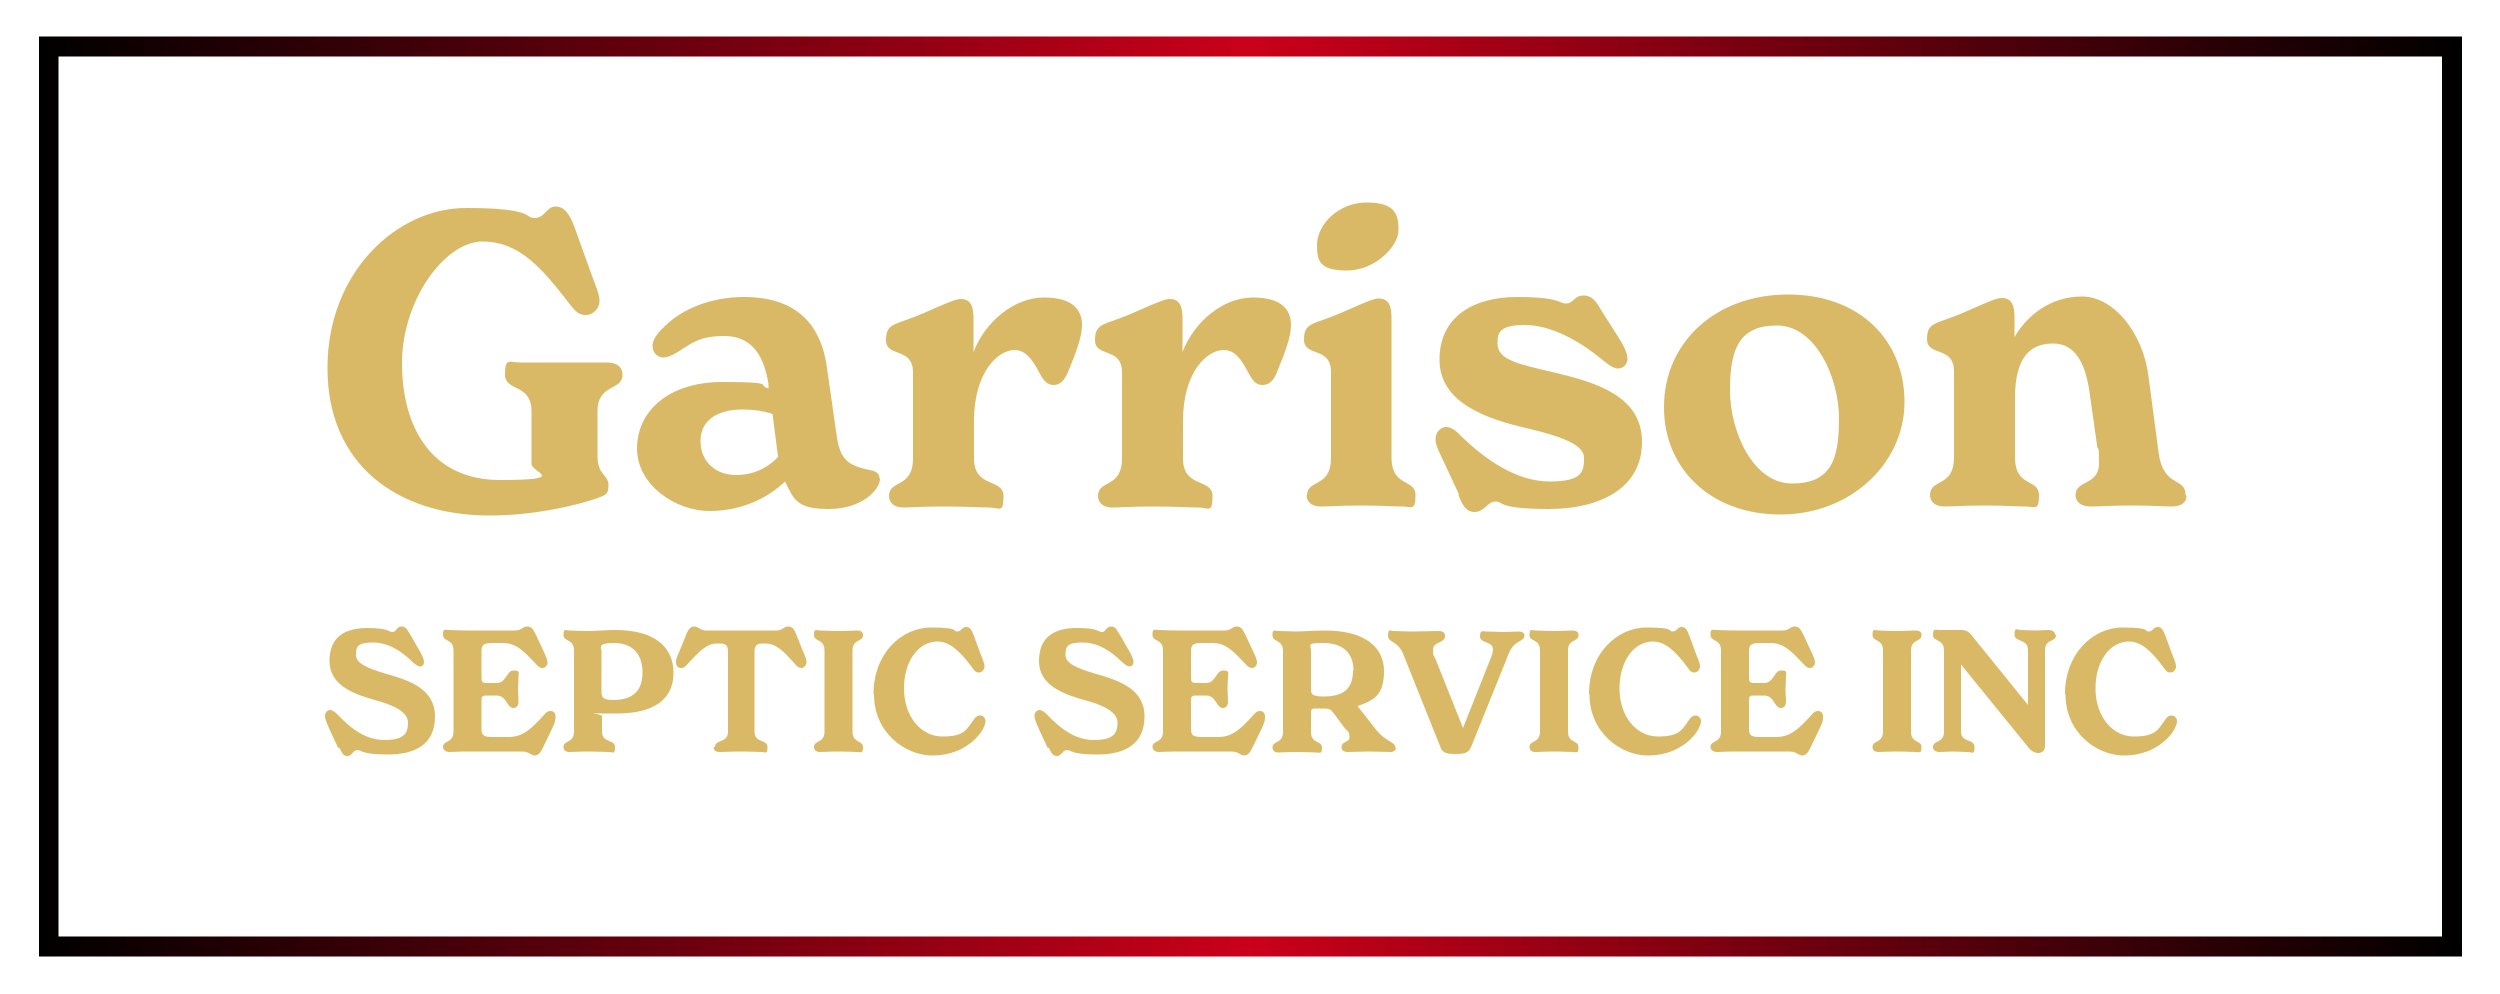 <?xml version="1.0" encoding="UTF-8"?>
<svg id="Layer_1" data-name="Layer 1" xmlns="http://www.w3.org/2000/svg" xmlns:xlink="http://www.w3.org/1999/xlink" version="1.1" viewBox="0 0 500 198.7">
  <defs>
    <style>
      .cls-1 {
        fill: url(#linear-gradient);
      }

      .cls-1, .cls-2 {
        stroke-width: 0px;
      }

      .cls-2 {
        fill: #d9b966;
      }
    </style>
    <linearGradient id="linear-gradient" x1="7.8" y1="99.3" x2="492.4" y2="99.3" gradientUnits="userSpaceOnUse">
      <stop offset="0" stop-color="#000"/>
      <stop offset=".5" stop-color="#cb001a"/>
      <stop offset="1" stop-color="#000"/>
    </linearGradient>
  </defs>
  <g>
    <path class="cls-2" d="M65.5,73.5c0-19,13.8-31.9,27.7-31.9s11.6,2,13.7,2,2.4-2.3,4.2-2.3,2.9,1.6,3.9,4.4l2.8,7.8c1.3,3.7,2.1,5.2,2.1,6.7s-1.3,2.8-2.7,2.8-2-.6-3.2-2.1c-5.4-7-10-12.6-17.5-12.6s-16.1,11.7-16.1,24.3,5.7,23.4,19.6,23.4,6.3-1.5,6.3-3.2v-10.5c0-5.7-5.3-3.9-5.3-7.4s.9-2.4,3.1-2.4h17.3c2.2,0,3.1,1.1,3.1,2.4,0,3.4-5,1.7-5,7.4v8.9c0,3.9,2.2,3.7,2.2,5.8s-.7,2-2.7,2.8c-3.4,1.1-11.6,3.3-21.1,3.3-18.6,0-32.4-10.3-32.4-29.4Z"/>
    <path class="cls-2" d="M176,95.7c0,2.3-3.7,6.1-10.2,6.1s-7-1.9-8.8-5.5c-3.1,3-8.3,5.9-15.1,5.9s-14.5-5.2-14.5-12.5,6.1-13.3,17.1-13.3,6.8.6,9.2,1.3v-.9c-1.1-6.9-4.2-9.6-8.9-9.6s-6.5,1.4-9.1,3.1c-1.1.7-2.2,1.2-3.1,1.2s-2.1-.8-2.1-2.3,1.4-3,2.6-4.1c3.3-3.2,8.9-5.7,15.7-5.7,10.2,0,15.4,5.2,16.6,14.2l1.9,13.3c.7,5.4,2.6,6.3,7.1,7.2.9.2,1.5.7,1.5,1.6ZM155.6,91.3l-1.1-8.5c-1.7-.6-3.8-.9-6-.9-5.1,0-8.4,2.2-8.4,6.3s3,6.8,7.1,6.8,6.8-1.9,8.5-3.7Z"/>
    <path class="cls-2" d="M216.4,65c0,2.3-1.1,5.3-2.8,9.4-.7,1.6-1.5,2.6-2.9,2.6s-2.1-1.1-2.8-2.4c-1.5-2.9-2.9-4.6-5-4.6-3.2,0-8.1,4.3-8.1,14.2v7.5c0,6,5.9,3.9,5.9,7.5s-.8,2.3-2.8,2.3-4.6-.2-9.2-.2-6.2.2-8.1.2-2.8-1.1-2.8-2.3c0-3.3,4.8-1.5,4.8-7.5v-17.2c0-5.2-5.4-2.9-5.4-6.5s2-2.9,7.8-5.5c5.4-2.4,6.4-2.7,7.2-2.7,2,0,2.5,1.6,2.5,3.9v6.7c2.4-6.2,8.2-10.9,14.1-10.9s7.6,2.6,7.6,5.5Z"/>
    <path class="cls-2" d="M258.2,65c0,2.3-1.1,5.3-2.8,9.4-.6,1.6-1.5,2.6-2.9,2.6s-2.1-1.1-2.8-2.4c-1.5-2.9-2.8-4.6-5-4.6-3.2,0-8.1,4.3-8.1,14.2v7.5c0,6,5.9,3.9,5.9,7.5s-.8,2.3-2.8,2.3-4.6-.2-9.2-.2-6.2.2-8.1.2-2.8-1.1-2.8-2.3c0-3.3,4.8-1.5,4.8-7.5v-17.2c0-5.2-5.4-2.9-5.4-6.5s2-2.9,7.8-5.5c5.4-2.4,6.4-2.7,7.2-2.7,2,0,2.5,1.6,2.5,3.9v6.7c2.4-6.2,8.2-10.9,14.1-10.9s7.6,2.6,7.6,5.5Z"/>
    <path class="cls-2" d="M261.4,99.1c0-3.3,4.8-1.5,4.8-7.5v-17.2c0-5.2-5.4-2.9-5.4-6.5s2-2.9,7.8-5.5c5.4-2.4,6.3-2.7,7.2-2.7,2,0,2.5,1.6,2.5,3.9v27.9c0,6,4.8,4.2,4.8,7.5s-.8,2.3-2.7,2.3-4.2-.2-8.2-.2-6.2.2-8.1.2-2.8-1.1-2.8-2.3ZM263.4,49c0-4.1,4.3-8.5,9.9-8.5s6.4,2.2,6.4,5.5-4.7,8.1-10.3,8.1-6-2-6-5.1Z"/>
    <path class="cls-2" d="M291.9,99.1l-2.7-5.8c-1.2-2.6-2.1-4.1-2.1-5.5s1.1-2.4,2.1-2.4,2,.7,3.1,1.9c4.9,4.7,11,9,17.7,9s6.8-2.2,6.8-4.8-4.8-4.3-11.2-5.8c-8.8-2-17.7-5.3-17.7-13.8s6.7-12.5,15.5-12.5,8.3,1.3,9.8,1.3,1.6-1.6,3.5-1.6,2.7,1.5,3.7,3.2l3,4.7c1.1,1.7,2.1,3.5,2.1,4.7s-.9,2-1.9,2-2.1-.9-3.2-1.8c-4.6-3.8-10.3-6.9-15.4-6.9s-5.5,1.5-5.5,3.7c0,3.3,4.2,4.1,10.9,5.7,9.1,2.1,18,4.9,18,14s-8.2,13.4-18.6,13.4-9.1-1.5-10.7-1.5-2.2,2.1-4.2,2.1-2.6-2-3.3-3.6Z"/>
    <path class="cls-2" d="M332.8,81.4c0-12.9,10.3-22.5,24.8-22.5s23.3,9.3,23.3,21.5-10.7,22.5-24.8,22.5-23.3-9.3-23.3-21.4ZM367.8,83.7c0-8.2-4.7-18.6-12.4-18.6s-9.4,4.8-9.4,13,4.6,18.6,12.4,18.6,9.4-4.8,9.4-12.9Z"/>
    <path class="cls-2" d="M437.3,99.2c0,1.3-1.1,2.1-2.9,2.1s-3.8-.2-8.1-.2-6,.2-8.1.2-3.1-1-3.1-2.3c0-3,4.7-1.9,4.7-6.3s-.2-2.1-.4-3.7l-1.5-10.6c-.8-5.5-2.7-9.7-7.3-9.7s-7.6,2.8-7.6,10.9v11.9c0,6,4.8,4.2,4.8,7.5s-.8,2.3-2.7,2.3-4.2-.2-8.2-.2-6.2.2-8.1.2-2.8-1.1-2.8-2.3c0-3.3,4.8-1.5,4.8-7.5v-17.2c0-5.2-5.4-2.9-5.4-6.5s2-2.9,7.8-5.5c5.4-2.4,6.3-2.7,7.2-2.7,2,0,2.5,1.6,2.5,3.9v3.9c2.5-4.3,7.2-8.1,13.5-8.1s12.2,7.2,13.3,16l2,15.1c.9,7.2,5.4,5,5.4,8.5Z"/>
    <path class="cls-2" d="M67.6,149.5l-1.5-3.2c-.7-1.6-1.1-2.4-1.1-3.1s.5-1.2,1-1.2,1.1.5,1.5.9c2.3,2.4,5.3,5.1,9.4,5.1s4.7-1.5,4.7-3.5-2.6-3.4-6.3-4.4c-4.3-1.2-9.4-2.9-9.4-7.9s3.3-6.6,7.6-6.6,4.2.8,5,.8.8-1.1,1.8-1.1,1.2.8,2.1,2.2l.9,1.6c1.1,1.8,1.5,2.7,1.5,3.3s-.4.9-.8.9-.9-.4-1.5-.9c-2-2-4.7-3.9-7.9-3.9s-3.4.9-3.4,2.5,2.1,2.6,5.8,3.7c5,1.4,10,3.1,10,8.6s-3.9,7.6-9.4,7.6-5.2-.9-6.1-.9-1.1,1.2-2,1.2-1.1-.6-1.6-1.6Z"/>
    <path class="cls-2" d="M111.1,143.6c0,.7-.3,1.3-.9,2.6l-1.6,3.3c-.5,1.1-1,1.6-1.7,1.6s-1.1-.8-2.5-.8h-10.9c-1.9,0-2.9.1-3.6.1s-1.3-.4-1.3-1c0-1.4,2.1-.7,2.1-3.1v-16.2c0-2.4-2.1-1.7-2.1-3.1s.3-1,1.3-1,1.7.1,3.6.1h9.5c1.4,0,1.5-.8,2.4-.8s1.2.5,1.8,1.7l1.4,3c.6,1.3.9,1.9.9,2.5s-.5,1.1-1,1.1-.9-.3-1.4-.9c-2.4-2.5-3.8-4.1-6.6-4.1h-2.1c-1.8,0-2.1.5-2.1,1.6v5.5c0,.6.2.9,1,.9h2c2,0,2-2.5,3.4-2.5s1,.4,1,1.3-.1,1.6-.1,2.4.1,1.7.1,2.5-.4,1.3-1,1.3c-1.4,0-1.3-2.5-3.4-2.5h-2c-.8,0-1,.2-1,.8v5.9c0,1.2.4,1.6,2.1,1.6h3.3c2.9,0,4.5-1.6,7-4.3.5-.6.8-.9,1.4-.9s1,.4,1,1.1Z"/>
    <path class="cls-2" d="M134.7,134.6c0,4.5-2.9,8.1-11.4,8.1s-2.9-.2-2.9.6v3c0,2.4,2.6,1.5,2.6,3.1s-.4,1-1.2,1-2.2-.1-4.2-.1-2.8.1-3.7.1-1.2-.5-1.2-1c0-1.4,2.1-.7,2.1-3.1v-16.2c0-2.4-2.1-1.7-2.1-3.1s.4-.9,1.3-.9,1.7.1,3.5.1,3.6-.2,5.6-.2c7.7,0,11.6,3.3,11.6,8.6ZM128.5,134.5c0-3.9-2.2-5.9-5.7-5.9s-2.5,1-2.5,1.6v8.4c0,1.1.8,1.4,2.4,1.4,4,0,5.8-2,5.8-5.5Z"/>
    <path class="cls-2" d="M143,149.4c0-1.6,2.6-.7,2.6-3.1v-16c0-1.1-.4-1.6-1.5-1.6h-.7c-2,0-3.5,1.5-5.8,4-.5.6-.8.9-1.4.9s-1-.4-1-1.2.3-1.2.8-2.4l1.2-3c.5-1.3,1-1.7,1.7-1.7s1.1.8,2.4.8h13.9c1.4,0,1.5-.8,2.4-.8s1.2.5,1.7,1.7l1.2,3c.5,1.2.8,1.8.8,2.4s-.5,1.2-1,1.2-.9-.3-1.4-.9c-2.2-2.5-3.7-4-5.8-4h-.7c-1.1,0-1.5.5-1.5,1.6v16c0,2.4,2.6,1.5,2.6,3.1s-.4,1-1.2,1-2.1-.1-4.2-.1-3.3.1-4.2.1-1.2-.5-1.2-1Z"/>
    <path class="cls-2" d="M162.8,149.4c0-1.4,2.1-.7,2.1-3.1v-16.2c0-2.4-2.1-1.7-2.1-3.1s.4-.9,1.3-.9,1.7.1,3.6.1,2.8-.1,3.7-.1,1.2.4,1.2.9c0,1.5-2.1.7-2.1,3.1v16.2c0,2.4,2.1,1.7,2.1,3.1s-.4,1-1.2,1-1.8-.1-3.7-.1-2.8.1-3.7.1-1.2-.5-1.2-1Z"/>
    <path class="cls-2" d="M174.7,138.8c0-8.1,5.6-13.3,11.5-13.3s4.3.8,5.2.8,1-.9,1.8-.9,1.1.5,1.6,1.8l1.2,3.3c.6,1.5.9,2.2.9,2.8s-.5,1.2-1.1,1.2-.9-.3-1.3-.9c-2.5-3.4-4.6-5.3-7-5.3-3.8,0-6.7,3.9-6.7,9.4s3.3,9.6,7.7,9.6,4.8-1.4,6.2-3.3c.3-.5.7-.9,1.3-.9s1.1.5,1.1,1.1-.2.9-.5,1.6c-1.2,2.2-4.6,5.3-10.1,5.3s-11.7-4.6-11.7-12.2Z"/>
    <path class="cls-2" d="M209.5,149.5l-1.5-3.2c-.7-1.6-1.1-2.4-1.1-3.1s.5-1.2,1-1.2,1.1.5,1.5.9c2.3,2.4,5.3,5.1,9.4,5.1s4.7-1.5,4.7-3.5-2.6-3.4-6.3-4.4c-4.3-1.2-9.4-2.9-9.4-7.9s3.3-6.6,7.6-6.6,4.2.8,5,.8.8-1.1,1.8-1.1,1.2.8,2.1,2.2l.9,1.6c1.1,1.8,1.5,2.7,1.5,3.3s-.4.9-.8.9-.9-.4-1.5-.9c-2-2-4.7-3.9-7.9-3.9s-3.4.9-3.4,2.5,2.1,2.6,5.8,3.7c5,1.4,10,3.1,10,8.6s-3.9,7.6-9.4,7.6-5.2-.9-6.1-.9-1.1,1.2-2,1.2-1.1-.6-1.6-1.6Z"/>
    <path class="cls-2" d="M253,143.6c0,.7-.3,1.3-.9,2.6l-1.6,3.3c-.5,1.1-1,1.6-1.7,1.6s-1.1-.8-2.5-.8h-10.9c-1.9,0-2.9.1-3.6.1s-1.3-.4-1.3-1c0-1.4,2.1-.7,2.1-3.1v-16.2c0-2.4-2.1-1.7-2.1-3.1s.3-1,1.3-1,1.7.1,3.6.1h9.5c1.4,0,1.5-.8,2.4-.8s1.2.5,1.8,1.7l1.4,3c.6,1.3.9,1.9.9,2.5s-.5,1.1-1,1.1-.9-.3-1.4-.9c-2.4-2.5-3.8-4.1-6.6-4.1h-2.1c-1.8,0-2.1.5-2.1,1.6v5.5c0,.6.2.9,1,.9h2c2,0,2-2.5,3.4-2.5s1,.4,1,1.3-.1,1.6-.1,2.4.1,1.7.1,2.5-.4,1.3-1,1.3c-1.4,0-1.3-2.5-3.4-2.5h-2c-.8,0-1,.2-1,.8v5.9c0,1.2.4,1.6,2.1,1.6h3.3c2.9,0,4.5-1.6,7-4.3.5-.6.8-.9,1.4-.9s1,.4,1,1.1Z"/>
    <path class="cls-2" d="M279.2,149.5c0,.5-.4.9-1.1.9s-2.6-.1-4.4-.1-3.1.1-4,.1-1.4-.3-1.4-1c0-1.2,1.6-.8,1.6-2s-.5-1.2-.9-1.7l-2.3-3.1c-.5-.7-1-.9-1.7-.9-.7,0-1.4,0-2.1,0-.5,0-.7.2-.7.8v3.9c0,2.4,2.2,1.7,2.2,3.1s-.4,1-1.2,1-1.9-.1-3.8-.1-2.8.1-3.7.1-1.2-.5-1.2-1c0-1.4,2.1-.7,2.1-3.1v-16.2c0-2.4-2.1-1.7-2.1-3.1s.3-.9,1.4-.9,1.9.1,3.2.1,3.9-.2,5.9-.2c7.9,0,11.8,3.3,11.8,8.1s-2,5.9-5.3,7l3.6,4.6c2.2,2.8,4,2.4,4,3.9ZM270.7,134.1c0-3.8-2.5-5.5-6-5.5s-2.5.3-2.5,1.6v7.9c0,.9.7,1.2,2.5,1.2,3.7,0,5.9-1.3,5.9-5.2Z"/>
    <path class="cls-2" d="M304.9,127c0,1.5-2,.9-3.1,3.6l-7.5,18.6c-.5,1.2-1,1.6-3.2,1.6s-2.7-.4-3.1-1.6l-7.4-18.5c-1.1-2.6-3-2.1-3-3.6s.5-.9,1.1-.9c.9,0,2.1.1,4.1.1s3.6-.1,4.7-.1,1.5.3,1.5,1c0,1.5-2.4,1.1-2.4,2.7s.2,1.1.5,1.9l5.5,13.8,5.6-14.1c.3-.7.4-1.3.4-1.6,0-1.7-2.6-1.2-2.6-2.6s.5-1,1.4-1,2.2.1,3.3.1,2.1-.1,3-.1,1.2.4,1.2.9Z"/>
    <path class="cls-2" d="M305.9,149.4c0-1.4,2.1-.7,2.1-3.1v-16.2c0-2.4-2.1-1.7-2.1-3.1s.4-.9,1.3-.9,1.7.1,3.6.1,2.8-.1,3.7-.1,1.2.4,1.2.9c0,1.5-2.1.7-2.1,3.1v16.2c0,2.4,2.1,1.7,2.1,3.1s-.4,1-1.2,1-1.8-.1-3.7-.1-2.8.1-3.7.1-1.2-.5-1.2-1Z"/>
    <path class="cls-2" d="M317.8,138.8c0-8.1,5.6-13.3,11.5-13.3s4.3.8,5.2.8,1-.9,1.8-.9,1.1.5,1.6,1.8l1.2,3.3c.6,1.5.9,2.2.9,2.8s-.5,1.2-1.1,1.2-.9-.3-1.3-.9c-2.5-3.4-4.6-5.3-7-5.3-3.8,0-6.7,3.9-6.7,9.4s3.3,9.6,7.7,9.6,4.8-1.4,6.2-3.3c.3-.5.7-.9,1.3-.9s1.1.5,1.1,1.1-.2.9-.5,1.6c-1.2,2.2-4.6,5.3-10.1,5.3s-11.7-4.6-11.7-12.2Z"/>
    <path class="cls-2" d="M364.6,143.6c0,.7-.3,1.3-.9,2.6l-1.6,3.3c-.5,1.1-1,1.6-1.7,1.6s-1.1-.8-2.5-.8h-10.9c-1.9,0-2.9.1-3.6.1s-1.3-.4-1.3-1c0-1.4,2.1-.7,2.1-3.1v-16.2c0-2.4-2.1-1.7-2.1-3.1s.3-1,1.3-1,1.7.1,3.6.1h9.5c1.4,0,1.5-.8,2.4-.8s1.2.5,1.8,1.7l1.4,3c.6,1.3.9,1.9.9,2.5s-.5,1.1-1,1.1-.9-.3-1.4-.9c-2.4-2.5-3.8-4.1-6.6-4.1h-2.1c-1.8,0-2.1.5-2.1,1.6v5.5c0,.6.2.9,1,.9h2c2,0,2-2.5,3.4-2.5s1,.4,1,1.3-.1,1.6-.1,2.4.1,1.7.1,2.5-.4,1.3-1,1.3c-1.4,0-1.3-2.5-3.4-2.5h-2c-.8,0-1,.2-1,.8v5.9c0,1.2.4,1.6,2.1,1.6h3.3c2.9,0,4.5-1.6,7-4.3.5-.6.8-.9,1.4-.9s1,.4,1,1.1Z"/>
    <path class="cls-2" d="M374.5,149.4c0-1.4,2.1-.7,2.1-3.1v-16.2c0-2.4-2.1-1.7-2.1-3.1s.4-.9,1.3-.9,1.7.1,3.6.1,2.8-.1,3.7-.1,1.2.4,1.2.9c0,1.5-2.1.7-2.1,3.1v16.2c0,2.4,2.1,1.7,2.1,3.1s-.4,1-1.2,1-1.8-.1-3.7-.1-2.8.1-3.7.1-1.2-.5-1.2-1Z"/>
    <path class="cls-2" d="M411.2,127c0,1.5-2.2.7-2.2,3.1v19.1c0,1-.7,1.4-1.4,1.4s-1.5-.5-2-1.2l-13.4-16.5v13.4c0,2.3,2.7,1.4,2.7,3.1s-.5,1-1.4,1-2-.1-2.9-.1-1.8.1-2.7.1-1.3-.5-1.3-1c0-1.4,2.2-.7,2.2-3.1v-16.2c0-2.4-2.2-1.7-2.2-3.1s.5-1,1.4-1,1.5,0,2.3,0,1.5,0,2.1,0,1.2.2,1.8.9l11.4,14.1v-11c0-2.3-2.7-1.5-2.7-3.1s.5-.9,1.4-.9,1.8.1,2.8.1,1.8-.1,2.6-.1,1.3.4,1.3.9Z"/>
    <path class="cls-2" d="M413,138.8c0-8.1,5.6-13.3,11.5-13.3s4.3.8,5.2.8,1-.9,1.8-.9,1.1.5,1.6,1.8l1.2,3.3c.6,1.5.9,2.2.9,2.8s-.5,1.2-1.1,1.2-.9-.3-1.3-.9c-2.5-3.4-4.6-5.3-7-5.3-3.8,0-6.7,3.9-6.7,9.4s3.3,9.6,7.7,9.6,4.8-1.4,6.2-3.3c.3-.5.7-.9,1.3-.9s1.1.5,1.1,1.1-.2.9-.5,1.6c-1.2,2.2-4.6,5.3-10.1,5.3s-11.7-4.6-11.7-12.2Z"/>
  </g>
  <path class="cls-1" d="M492.4,191.3H7.8V7.3h484.6v183.9ZM11.7,187.3h476.7V11.3H11.7v176Z"/>
</svg>